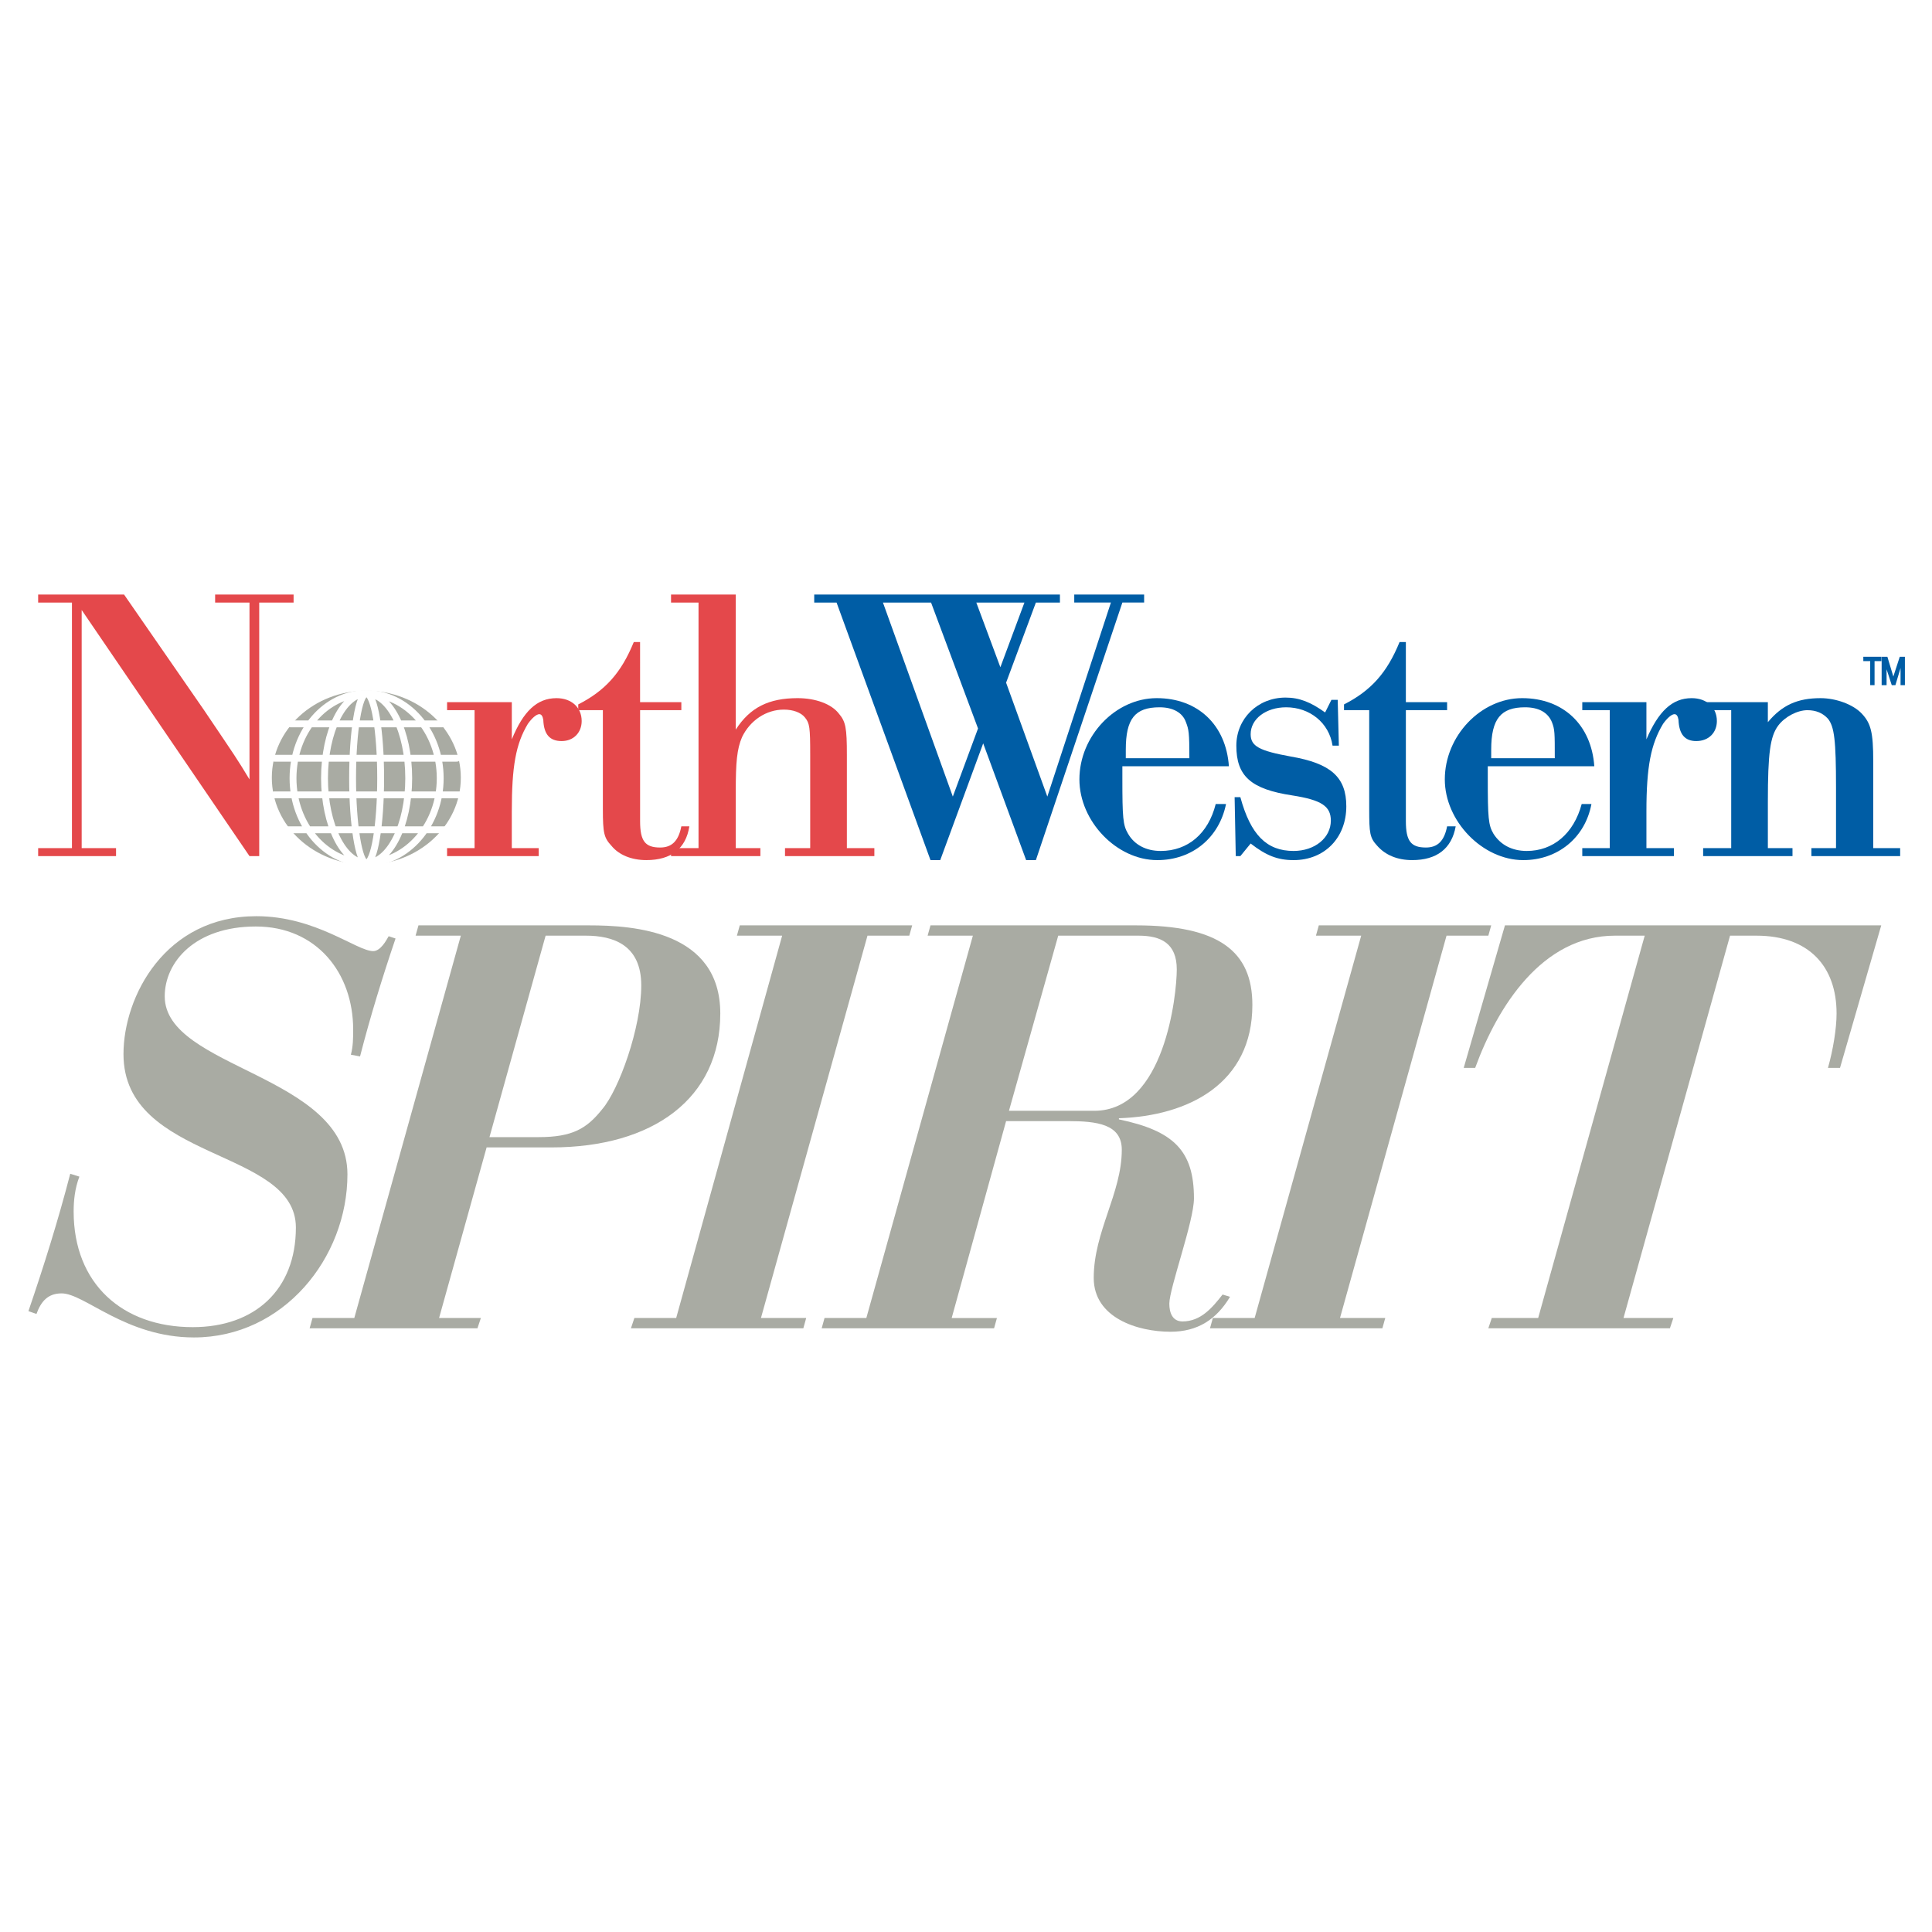 <?xml version="1.0" encoding="utf-8"?>
<!-- Generator: Adobe Illustrator 13.0.0, SVG Export Plug-In . SVG Version: 6.00 Build 14948)  -->
<!DOCTYPE svg PUBLIC "-//W3C//DTD SVG 1.0//EN" "http://www.w3.org/TR/2001/REC-SVG-20010904/DTD/svg10.dtd">
<svg version="1.0" id="Layer_1" xmlns="http://www.w3.org/2000/svg" xmlns:xlink="http://www.w3.org/1999/xlink" x="0px" y="0px"
	 width="192.756px" height="192.756px" viewBox="0 0 192.756 192.756" enable-background="new 0 0 192.756 192.756"
	 xml:space="preserve">
<g>
	<polygon fill-rule="evenodd" clip-rule="evenodd" fill="#FFFFFF" points="0,0 192.756,0 192.756,192.756 0,192.756 0,0 	"/>
	<path fill-rule="evenodd" clip-rule="evenodd" fill="#A9ABA3" d="M7.92,117.393c-0.457,1.197-0.572,2.396-0.572,3.482
		c0,7.195,4.857,11.535,11.886,11.535c6.171,0,10.286-3.713,10.286-9.938c0-7.936-17.2-6.566-17.2-17.301
		c0-5.768,4.171-13.762,13.257-13.762c5.943,0,10,3.483,11.657,3.483c0.743,0,1.314-1.085,1.543-1.485l0.686,0.229
		c-1.314,3.883-2.514,7.766-3.542,11.764l-0.915-0.172c0.229-0.855,0.229-1.713,0.229-2.512c0-5.654-3.657-10.279-9.714-10.279
		s-9.086,3.541-9.086,6.967c0,7.252,18.229,7.766,18.229,17.76c0,8.336-6.4,16.273-15.314,16.273c-6.8,0-10.914-4.396-13.2-4.396
		c-1.372,0-2.057,0.799-2.514,2.055l-0.8-0.285c1.543-4.512,2.972-9.078,4.172-13.705L7.92,117.393L7.92,117.393z"/>
	<path fill-rule="evenodd" clip-rule="evenodd" fill="#A9ABA3" d="M43.807,131.496h4.171l-0.343,1.027H30.892l0.286-1.027h4.171
		l10.628-38.145h-4.514l0.286-1.027h17.028c4.457,0,13.086,0.571,13.086,8.793c0,8.451-6.686,13.361-16.857,13.361h-6.457
		L43.807,131.496L43.807,131.496z M48.835,113.451h4.914c3.372,0,4.8-0.855,6.343-2.797c1.658-1.941,3.886-8.109,3.886-12.336
		c0-4.053-2.8-4.967-5.542-4.967h-4L48.835,113.451L48.835,113.451z"/>
	<polygon fill-rule="evenodd" clip-rule="evenodd" fill="#A9ABA3" points="63.292,131.496 67.463,131.496 78.035,93.351 
		73.521,93.351 73.807,92.324 91.007,92.324 90.721,93.351 86.549,93.351 75.921,131.496 80.435,131.496 80.149,132.523 
		62.949,132.523 63.292,131.496 	"/>
	<path fill-rule="evenodd" clip-rule="evenodd" fill="#A9ABA3" d="M82.264,131.496h4.171l10.628-38.145h-4.514l0.286-1.027h20.514
		c8.229,0,11.6,2.569,11.6,7.938c0,7.822-6.343,11.076-13.314,11.305v0.115c5.486,1.143,7.486,3.141,7.486,7.881
		c0,2.283-2.457,8.965-2.457,10.506c0,0.857,0.285,1.77,1.314,1.77c1.828,0,2.971-1.369,4-2.684l0.742,0.229
		c-1.371,2.285-3.257,3.484-5.942,3.484c-3.258,0-7.657-1.371-7.657-5.369c0-4.625,2.8-8.451,2.8-12.791
		c0-2.568-2.515-2.855-5.371-2.855h-6.172l-5.429,19.645h4.515l-0.286,1.027h-17.2L82.264,131.496L82.264,131.496z M100.664,110.824
		h8.514c7.029,0,8.229-11.592,8.229-14.104c0-2.626-1.6-3.369-3.828-3.369h-8L100.664,110.824L100.664,110.824z"/>
	<polygon fill-rule="evenodd" clip-rule="evenodd" fill="#A9ABA3" points="121.007,131.496 125.178,131.496 135.807,93.351 
		131.292,93.351 131.578,92.324 148.778,92.324 148.492,93.351 144.321,93.351 133.692,131.496 138.207,131.496 137.921,132.523 
		120.721,132.523 121.007,131.496 	"/>
	<path fill-rule="evenodd" clip-rule="evenodd" fill="#A9ABA3" d="M148.835,131.496h4.629l10.629-38.145h-2.972
		c-7.257,0-11.714,7.081-13.942,13.192h-1.144l4.114-14.219h37.543l-4.114,14.219h-1.2c0.515-1.828,0.857-3.941,0.857-5.426
		c0-4.682-2.742-7.766-8-7.766h-2.628l-10.629,38.145h4.972l-0.343,1.027h-18.115L148.835,131.496L148.835,131.496z"/>
	<path fill-rule="evenodd" clip-rule="evenodd" fill="#E4484B" d="M7.178,60.117H3.806v-0.799h8.571l7.943,11.478
		c3.314,4.911,3.257,4.796,4.572,6.966V60.117h-3.429v-0.799h7.829v0.799h-3.429v25.297h-0.971L8.149,60.86v23.755h3.429v0.799
		H3.806v-0.799h3.372V60.117L7.178,60.117z"/>
	<path fill-rule="evenodd" clip-rule="evenodd" fill="#E4484B" d="M47.349,70.853h-2.743v-0.799h6.457v3.712
		c1.143-2.798,2.514-4.111,4.457-4.111c1.486,0,2.514,0.914,2.514,2.284c0,1.142-0.8,1.998-2,1.998c-1.2,0-1.772-0.685-1.829-2.112
		c-0.057-0.343-0.171-0.571-0.4-0.571c-0.286,0-0.743,0.399-1.143,0.971c-1.2,1.999-1.6,4.226-1.6,8.737v3.655h2.686v0.799h-9.143
		v-0.799h2.743V70.853L47.349,70.853z"/>
	<path fill-rule="evenodd" clip-rule="evenodd" fill="#E4484B" d="M63.863,70.053h4.115v0.799h-4.115v11.078
		c0,1.999,0.515,2.627,2,2.627c1.143,0,1.829-0.628,2.114-2.113h0.8c-0.343,2.227-1.829,3.369-4.286,3.369
		c-1.486,0-2.743-0.514-3.486-1.428c-0.743-0.799-0.857-1.256-0.857-3.655v-9.879h-2.457v-0.571
		c2.686-1.371,4.286-3.141,5.542-6.224h0.628V70.053L63.863,70.053z"/>
	<path fill-rule="evenodd" clip-rule="evenodd" fill="#E4484B" d="M69.692,60.117h-2.743v-0.799h6.458v13.477
		c1.428-2.227,3.314-3.141,6.171-3.141c1.771,0,3.371,0.571,4.114,1.542c0.686,0.799,0.8,1.428,0.8,4.111v9.308h2.743v0.799h-8.915
		v-0.799h2.514v-9.308c0-2.741-0.057-3.141-0.514-3.711c-0.4-0.514-1.2-0.799-2.114-0.799c-1.771,0-3.372,1.084-4.171,2.741
		c-0.514,1.199-0.628,2.513-0.628,5.425v5.653h2.457v0.799h-8.915v-0.799h2.743V60.117L69.692,60.117z"/>
	<path fill-rule="evenodd" clip-rule="evenodd" fill="#005DA5" d="M103.35,85.814h-0.972l-4.285-11.649l-4.286,11.649h-0.971
		l-9.372-25.697h-2.229v-0.799h24.514v0.799h-2.399l-2.972,7.995l4.114,11.363l6.343-19.358h-3.657v-0.799h6.972v0.799h-2.171
		L103.35,85.814L103.35,85.814z M97.407,60.117l2.4,6.453l2.4-6.453H97.407L97.407,60.117z M88.092,60.117l6.971,19.358l2.515-6.795
		l-4.686-12.563H88.092L88.092,60.117z"/>
	<path fill-rule="evenodd" clip-rule="evenodd" fill="#005DA5" d="M111.979,76.449v1.199c0,3.94,0.057,4.683,0.571,5.539
		c0.628,1.085,1.771,1.713,3.257,1.713c2.686,0,4.743-1.713,5.485-4.683h1.029c-0.686,3.37-3.372,5.597-6.857,5.597
		c-4.057,0-7.771-3.883-7.771-8.052c0-4.34,3.601-8.108,7.714-8.108c4.114,0,6.915,2.684,7.2,6.795H111.979L111.979,76.449z
		 M118.664,75.649c0-2.569-0.058-2.855-0.343-3.598c-0.343-0.971-1.314-1.484-2.629-1.484c-2.457,0-3.371,1.142-3.371,4.226v0.856
		H118.664L118.664,75.649z"/>
	<path fill-rule="evenodd" clip-rule="evenodd" fill="#005DA5" d="M133.578,74.393h-0.629c-0.343-2.284-2.285-3.826-4.628-3.826
		c-2,0-3.543,1.142-3.543,2.684c0,1.199,0.856,1.656,4,2.227c4,0.686,5.543,2.056,5.543,4.968c0,3.141-2.172,5.368-5.258,5.368
		c-1.6,0-2.742-0.457-4.285-1.656l-1.028,1.256h-0.458l-0.114-5.882h0.572c1.028,3.769,2.628,5.368,5.313,5.368
		c2.114,0,3.715-1.313,3.715-3.026c0-1.428-0.914-2.056-3.829-2.512c-4.171-0.628-5.6-1.942-5.6-4.968
		c0-2.684,2.114-4.797,4.914-4.797c1.371,0,2.515,0.457,3.943,1.485l0.628-1.256h0.629L133.578,74.393L133.578,74.393z"/>
	<path fill-rule="evenodd" clip-rule="evenodd" fill="#005DA5" d="M140.264,70.053h4.114v0.799h-4.114v11.078
		c0,1.999,0.515,2.627,2,2.627c1.144,0,1.829-0.628,2.114-2.113h0.857c-0.399,2.227-1.886,3.369-4.343,3.369
		c-1.485,0-2.686-0.514-3.486-1.428c-0.742-0.799-0.8-1.256-0.8-3.655v-9.879h-2.514v-0.571c2.686-1.371,4.285-3.141,5.543-6.224
		h0.628V70.053L140.264,70.053z"/>
	<path fill-rule="evenodd" clip-rule="evenodd" fill="#005DA5" d="M148.436,76.449v1.199c0,3.94,0.057,4.683,0.571,5.539
		c0.686,1.085,1.829,1.713,3.314,1.713c2.628,0,4.686-1.713,5.485-4.683h0.972c-0.629,3.37-3.371,5.597-6.8,5.597
		c-4.058,0-7.829-3.883-7.829-8.052c0-4.34,3.601-8.108,7.715-8.108s6.914,2.684,7.2,6.795H148.436L148.436,76.449z M155.121,75.649
		c0-2.569,0-2.855-0.285-3.598c-0.4-0.971-1.314-1.484-2.687-1.484c-2.399,0-3.371,1.142-3.371,4.226v0.856H155.121L155.121,75.649z
		"/>
	<path fill-rule="evenodd" clip-rule="evenodd" fill="#005DA5" d="M160.606,70.853h-2.742v-0.799h6.399v3.712
		c1.2-2.798,2.571-4.111,4.515-4.111c1.486,0,2.515,0.914,2.515,2.284c0,1.142-0.801,1.998-2.058,1.998
		c-1.143,0-1.714-0.685-1.771-2.112c-0.057-0.343-0.171-0.571-0.399-0.571c-0.286,0-0.743,0.399-1.144,0.971
		c-1.199,1.999-1.657,4.226-1.657,8.737v3.655h2.743v0.799h-9.143v-0.799h2.742V70.853L160.606,70.853z"/>
	<path fill-rule="evenodd" clip-rule="evenodd" fill="#005DA5" d="M172.722,70.853h-2.801v-0.799h6.458v1.999
		c1.428-1.713,2.971-2.398,5.257-2.398c1.543,0,3.257,0.628,4.114,1.542c0.914,0.971,1.143,1.885,1.143,4.74v8.68h2.686v0.799
		h-8.856v-0.799h2.457v-5.996c0-4.797-0.172-6.11-0.801-6.909c-0.514-0.571-1.199-0.857-2.057-0.857
		c-0.972,0-2.229,0.628-2.914,1.542c-0.8,1.085-1.028,2.741-1.028,7.595v4.625h2.457v0.799h-8.915v-0.799h2.801V70.853
		L172.722,70.853z"/>
	
		<path fill-rule="evenodd" clip-rule="evenodd" fill="#A9ABA3" stroke="#A9ABA3" stroke-width="0.685" stroke-miterlimit="2.613" d="
		M27.463,77.591c0-4.625,4.057-8.337,9.086-8.337c4.971,0,9.085,3.712,9.085,8.337c0,4.625-4.114,8.337-9.085,8.337
		C31.521,85.928,27.463,82.216,27.463,77.591L27.463,77.591z"/>
	
		<path fill="none" stroke="#FFFFFF" stroke-width="0.685" stroke-linecap="round" stroke-linejoin="round" stroke-miterlimit="2.613" d="
		M32.377,77.648c0-4.682,1.886-8.451,4.172-8.451c2.343,0,4.229,3.769,4.229,8.451c0,4.625-1.886,8.451-4.229,8.451
		C34.264,86.099,32.377,82.273,32.377,77.648L32.377,77.648z M35.178,77.648c0-4.682,0.628-8.451,1.372-8.451
		c0.8,0,1.428,3.769,1.428,8.451c0,4.625-0.628,8.451-1.428,8.451C35.806,86.099,35.178,82.273,35.178,77.648L35.178,77.648z
		 M27.406,75.649h18.171 M27.349,79.304h18.457 M29.235,77.648c0-4.682,3.257-8.451,7.314-8.451c4.057,0,7.371,3.769,7.371,8.451
		c0,4.625-3.314,8.451-7.371,8.451C32.492,86.099,29.235,82.273,29.235,77.648L29.235,77.648z M29.006,72.223h15.086 M28.778,82.787
		h15.6"/>
	
		<polygon fill-rule="evenodd" clip-rule="evenodd" fill="#005DA5" stroke="#005DA5" stroke-width="0.264" stroke-miterlimit="2.613" points="
		186.035,65.828 186.722,65.828 186.722,68.226 186.893,68.226 186.893,65.828 187.578,65.828 187.578,65.657 186.035,65.657 
		186.035,65.828 	"/>
	
		<polygon fill-rule="evenodd" clip-rule="evenodd" fill="#005DA5" stroke="#005DA5" stroke-width="0.264" stroke-miterlimit="2.613" points="
		188.093,68.226 188.093,65.942 188.093,65.942 188.836,68.226 189.007,68.226 189.693,65.942 189.75,65.942 189.75,68.226 
		189.921,68.226 189.921,65.657 189.636,65.657 188.893,67.94 188.893,67.94 188.207,65.657 187.864,65.657 187.864,68.226 
		188.093,68.226 	"/>
</g>
</svg>
